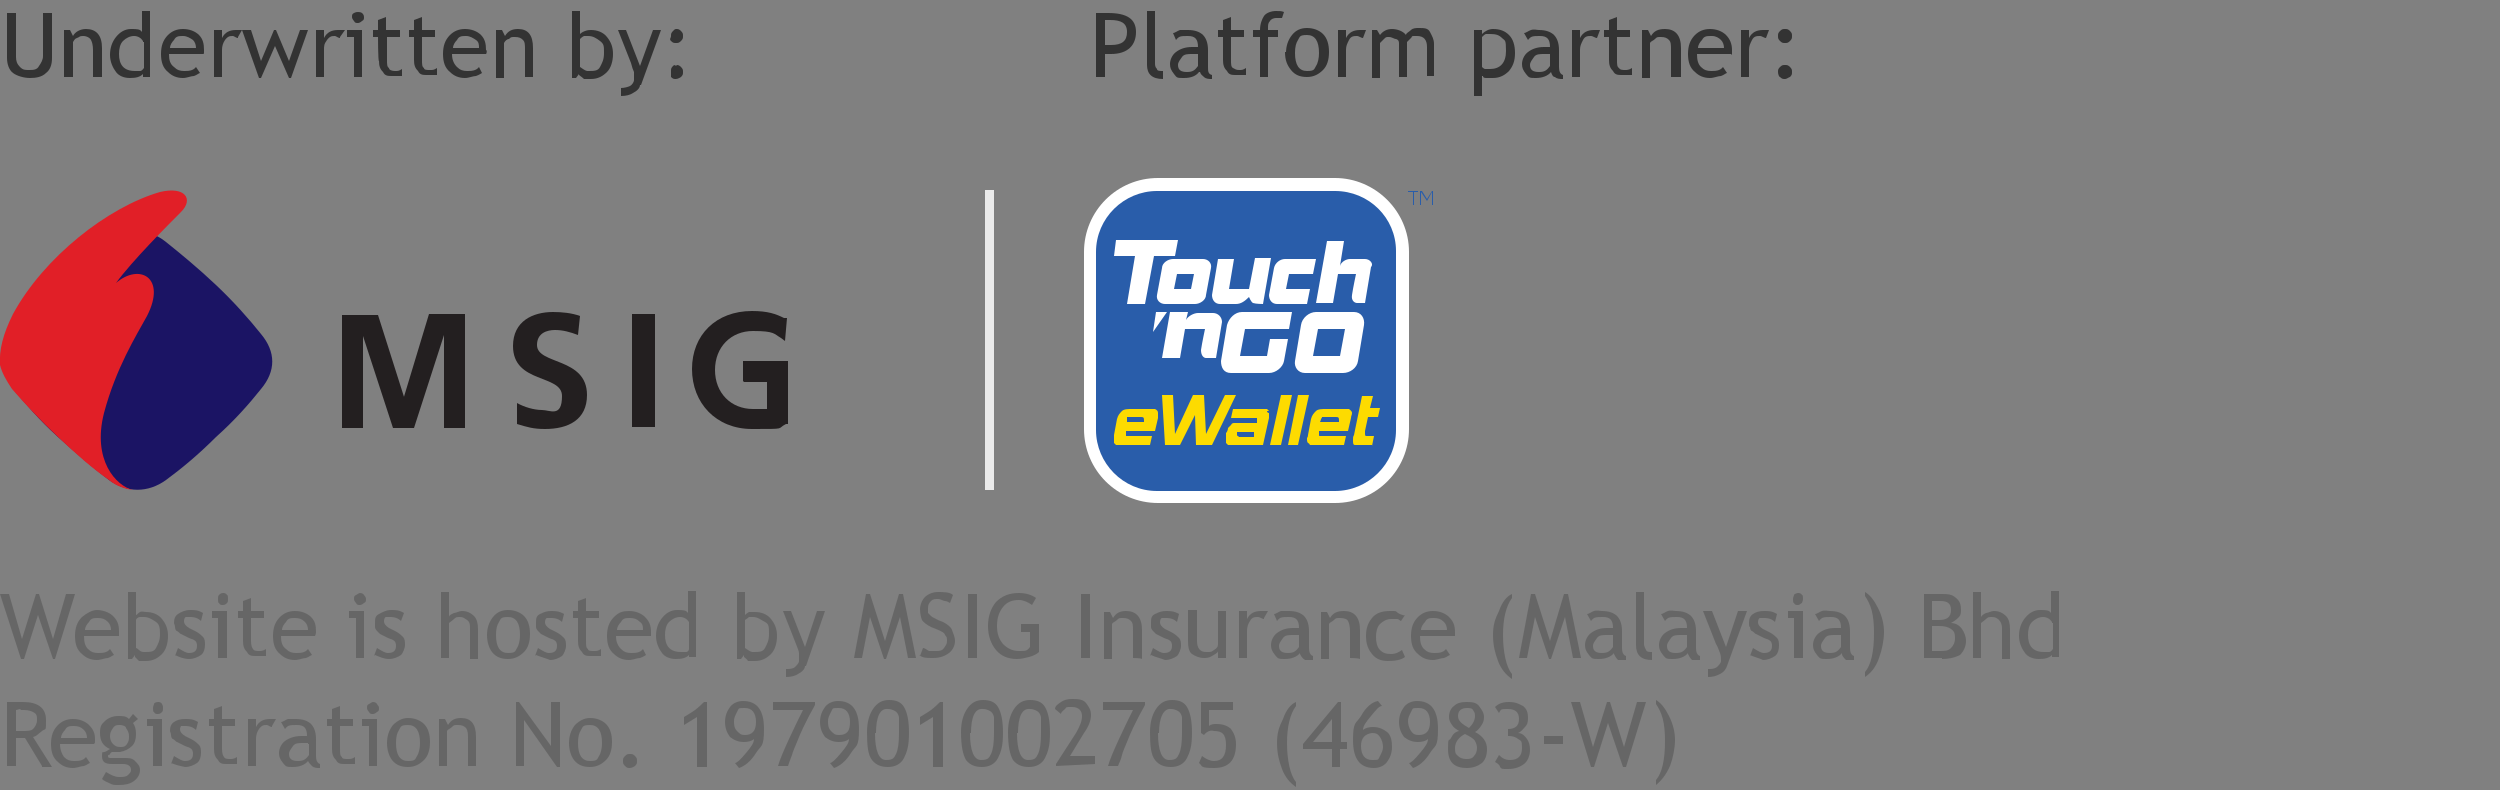 <?xml version="1.0" encoding="UTF-8"?>
<svg id="Layer_1" xmlns="http://www.w3.org/2000/svg" version="1.1" viewBox="0 0 250 79">
  <rect x="0" y="0" width="250" height="79" fill="#808080" stroke="none"/>
  <!-- Generator: Adobe Illustrator 29.0.1, SVG Export Plug-In . SVG Version: 2.1.0 Build 192)  -->
  <defs>
    <style>
      .st0 {
        fill: #1b1464;
      }

      .st1 {
        fill: #eaeaea;
      }

      .st2 {
        fill: #231f20;
      }

      .st3 {
        fill: #fff;
      }

      .st4 {
        fill: #666;
      }

      .st5 {
        fill: #fddb00;
      }

      .st6 {
        fill: #295daa;
      }

      .st7 {
        fill: #333;
      }

      .st8 {
        fill: #e11f27;
      }
    </style>
  </defs>
  <g>
    <path class="st7" d="M110.5,5.2v2.5h-.9V1.3h1.2c1.9,0,2.8.6,2.8,1.9s-.8,2.2-2.5,2.2h-.6v-.2ZM110.5,2.1v2.4h.6c1.1,0,1.6-.4,1.6-1.3s-.6-1.2-1.7-1.2h-.5Z"/>
    <path class="st7" d="M114.7,6.4V1.1h.8v5.2c0,.2,0,.4.2.6,0,.2.3.2.6.2v.8c-1.1,0-1.6-.5-1.6-1.4h0Z"/>
    <path class="st7" d="M119.9,7.2c-.3.4-.8.6-1.5.6s-.7,0-1-.4-.4-.6-.4-1,.2-.9.6-1.2.9-.5,1.6-.5.4,0,.6,0c0-.8-.3-1.1-1-1.1s-.9,0-1.2.4l-.3-.7c.2,0,.4-.2.7-.3h.8c.7,0,1.2.2,1.5.5s.5.8.5,1.5v1.7c0,.4,0,.7.4.8v.4c-.3,0-.6,0-.8-.2s-.3-.2-.4-.5h0ZM119.8,5.4h-.6c-.4,0-.8,0-1,.3s-.4.5-.4.8c0,.5.3.7.9.7s.8-.2,1.1-.6v-1.1h0Z"/>
    <path class="st7" d="M122.3,3.7h-.5v-.7h.5v-1l.8-.3v1.3h1.3v.7h-1.3v2.3c0,.4,0,.7.2.8s.3.2.6.2.4,0,.7-.2v.7h-1c-.4,0-.7,0-.9-.4-.3-.3-.4-.6-.4-1.1v-2.7h0v.3h0Z"/>
    <path class="st7" d="M128.1,1.8h-.5c-.2,0-.5.1-.6.3-.2.2-.2.4-.2.7s0,.2,0,.2h1v.7h-1v4h-.8V3.7h-.7v-.7h.7c0-.6.2-1.1.4-1.4s.7-.5,1.2-.5.5,0,.8.1l-.2.6h-.1Z"/>
    <path class="st7" d="M128.6,5.3c0-.7.2-1.3.6-1.8s.9-.7,1.5-.7,1.2.2,1.6.6.6,1,.6,1.8-.2,1.4-.6,1.8c-.4.4-.9.7-1.6.7s-1.2-.2-1.6-.7-.6-1-.6-1.8h.1ZM129.5,5.3c0,1.2.4,1.8,1.2,1.8s.7-.2.9-.5.3-.8.3-1.3c0-1.2-.4-1.8-1.2-1.8s-.7.2-.9.5c-.2.3-.3.7-.3,1.3Z"/>
    <path class="st7" d="M136.3,3.8c-.2,0-.4-.2-.6-.2-.3,0-.6,0-.8.4s-.3.6-.3,1v2.7h-.8V3h.8v.8c.3-.6.8-.8,1.4-.8h.6l-.3.8h0Z"/>
    <path class="st7" d="M142.7,7.7v-3c0-.7-.3-1.1-1-1.1s-.4,0-.6.2-.3.3-.4.4v3.5h-.8v-3.3c0-.2,0-.4-.3-.5-.2,0-.4-.2-.7-.2s-.3,0-.5.2c-.2.2-.3.3-.4.4v3.5h-.8V3h.5l.3.5c.3-.4.7-.6,1.2-.6s1.1.2,1.4.6c0-.2.3-.3.5-.5s.5-.2.8-.2c.5,0,.9,0,1.1.4s.4.7.4,1.2v3.2h-.8.1Z"/>
    <path class="st7" d="M148.2,7.5v2.1h-.8V3h.8v.4c.3-.3.7-.5,1.1-.5.7,0,1.2.2,1.6.6s.6,1,.6,1.8-.2,1.3-.6,1.8c-.4.4-.9.7-1.6.7s-.4,0-.6,0-.4,0-.4-.2h-.1ZM148.2,4v2.7s.2.2.3.2h.5c1,0,1.6-.6,1.6-1.8s-.1-1-.4-1.3-.6-.4-1.2-.4-.3,0-.4,0-.3.2-.4.3h0v.3Z"/>
    <path class="st7" d="M155.1,7.2c-.3.4-.9.6-1.5.6s-.7,0-1-.4-.4-.6-.4-1,.2-.9.6-1.2.9-.5,1.6-.5.4,0,.6,0c0-.8-.3-1.1-1-1.1s-.9,0-1.2.4l-.4-.7c.2,0,.4-.2.7-.3s.6,0,.8,0c.7,0,1.2.2,1.5.5s.5.8.5,1.5v1.7c0,.4.1.7.4.8v.4c-.3,0-.6,0-.8-.2-.2,0-.3-.2-.4-.5h0ZM155,5.4h-.6c-.4,0-.8,0-1,.3s-.4.5-.4.8c0,.5.3.7.9.7s.8-.2,1.1-.6v-1.1h0Z"/>
    <path class="st7" d="M159.7,3.8c-.2,0-.4-.2-.6-.2-.3,0-.6,0-.8.4s-.3.6-.3,1v2.7h-.8V3h.8v.8c.3-.6.8-.8,1.4-.8h.6l-.3.8h0Z"/>
    <path class="st7" d="M160.9,3.7h-.5v-.7h.5v-1l.8-.3v1.3h1.3v.7h-1.3v2.3c0,.4,0,.7.2.8.1.2.4.2.6.2s.4,0,.7-.2v.7h-1c-.4,0-.7,0-.9-.4-.3-.3-.4-.6-.4-1.1v-2.7h0v.3h0Z"/>
    <path class="st7" d="M167.1,7.7v-2.7c0-.5,0-.8-.2-1s-.4-.3-.8-.3-.4,0-.6.2c-.2.2-.4.2-.5.4v3.5h-.8V3h.6l.3.6c.3-.5.7-.7,1.4-.7,1,0,1.6.6,1.6,1.9v2.9h-1Z"/>
    <path class="st7" d="M173.1,5.4h-3.4c0,.6.1,1,.4,1.3.3.3.6.4,1,.4s.9,0,1.2-.4l.4.6c-.1,0-.3.2-.6.3-.3,0-.7.2-1.1.2-.6,0-1.1-.2-1.5-.6-.5-.4-.7-1-.7-1.8s.2-1.4.7-1.9c.4-.4.9-.6,1.5-.6s1.2.2,1.6.6c.4.4.6.9.6,1.5v.5h0ZM171.1,3.6c-.4,0-.7,0-.9.4-.2.2-.4.5-.4.8h2.6c0-.3-.1-.6-.3-.8-.2-.2-.5-.4-.9-.4h-.1Z"/>
    <path class="st7" d="M176.6,3.8c-.2,0-.4-.2-.6-.2-.3,0-.6,0-.8.4s-.3.6-.3,1v2.7h-.8V3h.8v.8c.3-.6.8-.8,1.4-.8h.6l-.3.8h0Z"/>
    <path class="st7" d="M178.5,2.9c.2,0,.3,0,.5.2s.2.3.2.5,0,.3-.2.5-.3.2-.5.2-.3,0-.5-.2-.2-.3-.2-.5,0-.3.2-.5.3-.2.5-.2ZM178.5,6.5c.2,0,.3,0,.5.2s.2.3.2.5,0,.3-.2.5c-.1,0-.3.2-.5.2s-.3,0-.5-.2c-.1,0-.2-.3-.2-.5s0-.3.2-.5.3-.2.5-.2Z"/>
  </g>
  <g>
    <path class="st7" d="M.7,1.3h.9v4.4c0,.4.1.7.4,1,.3.3.5.3.9.3s.8,0,1-.4c.2-.3.4-.6.4-1V1.3h.9v4.5c0,.7-.2,1.2-.6,1.5-.4.4-1,.5-1.6.5s-1.3-.2-1.7-.5-.6-.9-.6-1.5V1.3Z"/>
    <path class="st7" d="M9.3,7.7v-2.7c0-.5-.1-.8-.2-1s-.4-.4-.8-.4-.3.1-.6.2-.3.3-.4.4v3.5h-.9V3h.6l.3.6c.2-.4.7-.7,1.3-.7,1,0,1.6.6,1.6,1.9v2.9s-.9,0-.9,0Z"/>
    <path class="st7" d="M14.3,7.7v-.3c-.3.3-.7.4-1.3.4s-1.1-.2-1.4-.6-.6-1-.6-1.7.2-1.3.6-1.8.9-.8,1.5-.8.9,0,1.1.3V1.1h.8v6.6h-.7ZM14.3,4.1c-.2-.3-.5-.5-.9-.5s-.8.2-1.1.5c-.3.3-.4.8-.4,1.3,0,1.1.5,1.7,1.6,1.7s.3,0,.5,0,.3-.2.4-.3v-2.6h-.1Z"/>
    <path class="st7" d="M20.3,5.4h-3.4c0,.6.1,1,.5,1.3.3.3.6.4,1,.4s.9,0,1.2-.4l.4.6c-.1,0-.3.2-.6.3-.3,0-.7.2-1.1.2-.6,0-1.1-.2-1.5-.6-.5-.4-.7-1-.7-1.8s.2-1.4.7-1.9c.4-.4.9-.6,1.5-.6s1.2.2,1.6.6.5.9.5,1.5,0,.3-.1.4ZM18.3,3.6c-.4,0-.7,0-.9.4-.2.2-.4.5-.4.8h2.6c0-.3-.1-.6-.3-.8-.3-.2-.6-.4-1-.4Z"/>
    <path class="st7" d="M23.8,3.8c-.2,0-.4-.2-.5-.2-.3,0-.5,0-.8.4-.2.3-.3.6-.3,1v2.7h-.8V3h.8v.8c.3-.6.8-.8,1.4-.8s.4,0,.6,0l-.4.7Z"/>
    <path class="st7" d="M29.1,7.8h-.2l-1.4-3.2-1.4,3.2h-.2l-1.7-4.8h.9l1,3.1,1.3-3.1h.2l1.3,3.1,1.1-3.1h.8l-1.7,4.8Z"/>
    <path class="st7" d="M34,3.8c-.2,0-.4-.2-.5-.2-.3,0-.5,0-.8.4s-.3.6-.3,1v2.7h-.8V3h.8v.8c.3-.6.8-.8,1.4-.8s.4,0,.7,0l-.5.7Z"/>
    <path class="st7" d="M35.4,7.7V3.7h-.7v-.7h1.5v4.7h-.8ZM35.8,1.2c0,0,.3,0,.4.1s.2.2.2.4,0,.3-.2.4c0,0-.2.2-.4.2s-.3,0-.4-.2c0,0-.2-.2-.2-.4s0-.3.2-.4.3-.1.4-.1Z"/>
    <path class="st7" d="M37.8,3.7h-.5v-.7h.5v-1l.8-.3v1.3h1.4v.7h-1.3v2.3c0,.4,0,.7.2.8,0,.2.3.3.6.3s.4,0,.7-.2v.7c-.2,0-.6,0-1,0s-.7,0-.9-.4c-.3-.3-.4-.6-.4-1.1-.1.1-.1-2.5-.1-2.5Z"/>
    <path class="st7" d="M41.4,3.7h-.5v-.7h.5v-1l.8-.3v1.3h1.3v.7h-1.3v2.3c0,.4,0,.7.2.8,0,.2.3.2.6.2s.4,0,.7-.2v.7c-.2,0-.6,0-1,0s-.7,0-.9-.4c-.3-.3-.4-.6-.4-1.1v-2.4h0Z"/>
    <path class="st7" d="M48.6,5.4h-3.4c0,.6.2,1,.5,1.3.3.3.6.4,1,.4s.9,0,1.2-.4l.3.6c0,0-.3.2-.6.3-.3,0-.7.2-1.1.2-.6,0-1.1-.2-1.5-.6-.5-.4-.7-1-.7-1.8s.2-1.4.7-1.9c.4-.4.9-.6,1.5-.6s1.2.2,1.6.6c.4.4.5.9.5,1.5.1,0,.1.3,0,.4ZM46.6,3.6c-.4,0-.7,0-.9.4-.2.2-.4.5-.4.8h2.6c0-.3,0-.6-.3-.8-.3-.2-.6-.4-1-.4Z"/>
    <path class="st7" d="M52.5,7.7v-2.7c0-.5,0-.8-.2-1-.2-.2-.4-.3-.8-.3s-.4,0-.6.2c-.2,0-.4.2-.5.4v3.5h-.8V3h.6l.3.6c.3-.5.7-.7,1.3-.7,1,0,1.5.6,1.5,1.9v2.9h-.8Z"/>
    <path class="st7" d="M57.9,7.4l-.3.4h-.4V1.1h.8v2.3c0,0,.2-.2.5-.3s.4-.1.6-.1c.6,0,1.2.2,1.6.7.4.5.6,1,.6,1.7s-.2,1.4-.6,1.8c-.4.4-.9.7-1.6.7s-.4,0-.7,0c-.2-.2-.4-.3-.5-.4ZM58,4v2.7c0,0,0,0,.3.2s.4.2.5.2c.6,0,1,0,1.2-.4s.4-.7.4-1.4,0-.9-.4-1.2-.7-.5-1.2-.5-.2,0-.4,0c-.2.1-.3.2-.4.3Z"/>
    <path class="st7" d="M64,8.5c0,.3-.3.6-.7.8-.3.2-.7.3-1.2.3v-.8c.3,0,.7-.1.9-.2s.4-.4.4-.6c0-.3,0-.5,0-.8-.1-.2-.2-.5-.3-.9l-1.3-3.3h.8l1.4,3.6,1.3-3.6h.8l-2,5.5Z"/>
    <path class="st7" d="M67.6,2.9c.2,0,.3,0,.5.2s.2.3.2.5,0,.3-.2.5-.3.2-.5.2-.3,0-.5-.2,0-.3,0-.5,0-.3.2-.5.2-.2.4-.2ZM67.6,6.5c.2,0,.3,0,.5.2s.2.3.2.5,0,.3-.2.5c0,0-.3.2-.5.2s-.3,0-.5-.2c0-.2,0-.4,0-.6s0-.3.2-.5.2,0,.4,0Z"/>
  </g>
  <g>
    <path class="st4" d="M5.6,65.9h-.3l-1.5-4.4-1.4,4.4h-.3L0,59.4h.9l1.3,4.5,1.4-4.5h.3l1.4,4.5,1.3-4.5h.9l-2,6.5Z"/>
    <path class="st4" d="M11.8,63.6h-3.4c0,.6.1,1,.4,1.3.3.3.6.4,1,.4s.9,0,1.2-.4l.4.6c-.1,0-.3.2-.6.3-.3,0-.7.2-1.1.2-.6,0-1.1-.2-1.5-.6-.5-.4-.7-1-.7-1.8s.2-1.4.7-1.9c.5-.4,1-.7,1.5-.7s1.2.2,1.6.6c.4.4.6.8.6,1.5,0,.1,0,.3,0,.5ZM9.8,61.8c-.4,0-.7,0-.9.4-.2.2-.4.5-.4.8h2.6c0-.3-.1-.6-.3-.8-.3-.3-.6-.4-1-.4Z"/>
    <path class="st4" d="M13.5,65.5l-.3.4h-.4v-6.7h.8v2.3c.1,0,.2-.2.4-.3s.4,0,.6,0c.6,0,1.2.2,1.6.7.4.5.6,1,.6,1.7s-.2,1.4-.6,1.8-.9.7-1.6.7-.4,0-.7,0c-.2-.2-.3-.3-.4-.4ZM13.6,62.1v2.7c0,0,.1,0,.3.2s.4.2.5.2c.6,0,1,0,1.2-.4s.4-.7.4-1.4-.1-1-.4-1.2-.7-.5-1.2-.5-.2,0-.4,0-.4.2-.4.3Z"/>
    <path class="st4" d="M17.5,65.6l.3-.8c.5.3.8.5,1.1.5.5,0,.8-.2.8-.7s-.2-.6-.8-.8c-.4-.2-.6-.3-.8-.4-.1,0-.2-.2-.4-.3-.1,0-.2-.2-.2-.4s-.1-.3-.1-.4c0-.4.1-.7.4-.9s.7-.4,1.2-.4.8,0,1.3.3l-.2.8c-.3-.3-.7-.4-1-.4s-.4,0-.5,0-.2.2-.2.4c0,.3.2.5.5.7l.6.3c.4.2.6.4.8.6.2.2.2.5.2.8s-.1.8-.4,1-.7.4-1.2.4c-.5,0-1-.2-1.4-.4Z"/>
    <path class="st4" d="M21.8,65.8v-4h-.6v-.7h1.5v4.7h-.9ZM22.3,59.3c.1,0,.3,0,.4.2.1,0,.1.2.1.4s0,.3-.1.4-.2.2-.4.2-.3,0-.4-.2c-.1,0-.1-.2-.1-.4s0-.3.1-.4.2-.2.4-.2Z"/>
    <path class="st4" d="M24.3,61.8h-.5v-.7h.5v-1l.8-.3v1.3h1.3v.7h-1.3v2.3c0,.4.1.7.2.8.1.2.4.2.6.2s.4,0,.7-.2v.7c-.3,0-.6,0-1,0s-.7,0-.9-.4c-.3-.3-.4-.6-.4-1.1v-2.4h0Z"/>
    <path class="st4" d="M31.5,63.6h-3.4c0,.6.1,1,.5,1.3.3.3.6.4,1,.4s.9,0,1.2-.4l.4.6c-.1,0-.3.2-.6.3-.3,0-.7.2-1.1.2-.6,0-1.1-.2-1.5-.6-.5-.4-.7-1-.7-1.8s.2-1.4.7-1.9c.4-.4.9-.6,1.5-.6s1.2.2,1.6.6c.4.4.5.8.5,1.5,0,0,0,.2-.1.4ZM29.5,61.8c-.4,0-.7,0-.9.4-.2.2-.4.5-.4.8h2.6c0-.3-.1-.6-.3-.8-.3-.3-.6-.4-1-.4Z"/>
    <path class="st4" d="M35.6,65.8v-4h-.7v-.7h1.5v4.7h-.8ZM36,59.3c0,0,.3,0,.4.2,0,0,.2.2.2.4s0,.3-.2.4c0,0-.2.2-.4.2s-.3,0-.4-.2c0,0-.2-.2-.2-.4s0-.3.2-.4.3-.2.4-.2Z"/>
    <path class="st4" d="M37.4,65.6l.3-.8c.5.3.8.5,1.1.5.5,0,.8-.2.8-.7s-.2-.6-.8-.8c-.4-.2-.6-.3-.8-.4l-.3-.3c0,0-.2-.2-.2-.4s0-.3,0-.4c0-.4,0-.7.4-.9s.7-.4,1.2-.4.8,0,1.3.3l-.3.8c-.3-.3-.7-.4-1-.4s-.4,0-.5,0-.2.2-.2.4c0,.3.2.5.5.7l.6.3c.4.2.6.4.8.6.2.2.2.5.2.8s-.2.8-.4,1c-.3.2-.7.4-1.2.4-.5,0-.9-.2-1.4-.4Z"/>
    <path class="st4" d="M47,65.8v-3c0-.3,0-.6-.3-.8s-.4-.3-.7-.3-.4,0-.6.2-.4.3-.5.4v3.5h-.8v-6.6h.8v2.5c0-.2.3-.3.5-.4.2,0,.5-.2.8-.2.5,0,.9.2,1.2.5s.4.8.4,1.3v3h-.8Z"/>
    <path class="st4" d="M48.7,63.5c0-.7.2-1.3.6-1.8.4-.5.9-.7,1.5-.7s1.2.2,1.6.6.6,1,.6,1.8-.2,1.4-.6,1.8c-.4.4-.9.7-1.6.7s-1.2-.2-1.6-.7c-.3-.4-.5-1-.5-1.7ZM49.6,63.5c0,1.2.4,1.8,1.2,1.8s.7-.2.9-.5.3-.8.3-1.3c0-1.2-.4-1.8-1.2-1.8s-.7.2-.9.5c-.2.3-.3.7-.3,1.3Z"/>
    <path class="st4" d="M53.5,65.6l.3-.8c.5.3.8.5,1.1.5.5,0,.8-.2.8-.7s-.2-.6-.8-.8c-.4-.2-.6-.3-.8-.4l-.3-.3c0,0-.2-.2-.2-.4s0-.3,0-.4c0-.4,0-.7.4-.9s.7-.3,1.1-.3.8,0,1.3.3l-.2.8c-.3-.3-.7-.4-1-.4s-.4,0-.5,0-.2.2-.2.4c0,.3.2.5.5.7l.6.3c.4.2.6.4.8.6.2.2.2.5.2.8s-.2.8-.4,1c-.3.2-.7.4-1.2.4-.5-.2-.9-.3-1.4-.5Z"/>
    <path class="st4" d="M57.8,61.8h-.5v-.7h.5v-1l.8-.3v1.3h1.3v.7h-1.3v2.3c0,.4,0,.7.2.8,0,.2.3.2.6.2s.4,0,.7-.2v.7c-.2,0-.6,0-1,0s-.7,0-.9-.4c-.3-.3-.4-.6-.4-1.1v-2.4h0Z"/>
    <path class="st4" d="M65,63.6h-3.4c0,.6.2,1,.5,1.3s.6.4,1,.4.9,0,1.2-.4l.3.6c0,0-.3.2-.6.3-.3,0-.7.2-1.1.2-.6,0-1.1-.2-1.5-.6-.5-.4-.7-1-.7-1.8s.2-1.4.7-1.9.9-.6,1.5-.6,1.2.2,1.6.6c.4.4.6.8.6,1.5,0,0,0,.2,0,.4ZM63,61.8c-.4,0-.7,0-.9.4-.2.2-.4.5-.4.8h2.6c0-.3,0-.6-.3-.8-.3-.3-.6-.4-1-.4Z"/>
    <path class="st4" d="M68.9,65.8v-.3c-.3.3-.7.4-1.3.4s-1.1-.2-1.4-.6-.6-1-.6-1.7.2-1.3.6-1.8.9-.8,1.5-.8.9,0,1.1.3v-2.2h.8v6.6h-.7ZM68.9,62.2c-.2-.3-.5-.5-.9-.5s-.8.2-1.1.5-.4.8-.4,1.3c0,1.1.5,1.7,1.6,1.7s.3,0,.5,0,.3-.2.3-.3v-2.6h0Z"/>
    <path class="st4" d="M74.4,65.5l-.3.4h-.4v-6.7h.8v2.3c0,0,.2-.2.4-.3.2,0,.4,0,.6,0,.6,0,1.2.2,1.6.7s.6,1,.6,1.7-.2,1.4-.6,1.8-.9.7-1.6.7-.4,0-.7,0c-.1-.2-.3-.3-.4-.4ZM74.5,62.1v2.7c0,0,0,0,.3.2s.4.2.5.2c.6,0,1,0,1.2-.4s.4-.7.4-1.4,0-1-.4-1.2-.7-.5-1.2-.5-.2,0-.4,0c-.2.2-.3.2-.4.3Z"/>
    <path class="st4" d="M80.5,66.6c0,.3-.3.6-.7.8-.3.2-.7.3-1.2.3v-.8c.3,0,.7,0,.9-.2.2-.2.4-.4.4-.6,0-.3,0-.5,0-.8,0-.2-.2-.6-.3-.9l-1.3-3.3h.8l1.4,3.6,1.2-3.6h.8l-1.9,5.5Z"/>
    <path class="st4" d="M90.8,65.8l-.8-4.1-1.4,4.2h-.2l-1.4-4.2-.8,4.1h-.8l1.2-6.4h.4l1.5,4.7,1.4-4.7h.4l1.3,6.4h-.8Z"/>
    <path class="st4" d="M92,65.6l.3-.8c.2,0,.4.2.6.3.2,0,.5,0,.7,0,.3,0,.6,0,.8-.3s.3-.4.3-.7,0-.4-.2-.6c0-.2-.4-.4-.9-.6l-.5-.2c-.4-.2-.8-.5-.9-.7s-.2-.7-.2-1.1.2-.9.5-1.2.8-.5,1.3-.5,1.2,0,1.5.3l-.3.8c0,0-.3-.2-.5-.2s-.4-.2-.7-.2-.5,0-.7.2c-.2.2-.3.4-.3.7s0,.3,0,.5c0,0,.2.2.3.3s.3.2.7.4l.5.2c.4.2.8.5.9.8s.3.7.3,1.1-.2.9-.6,1.2c-.4.3-.9.5-1.6.5s-1,0-1.4-.3Z"/>
    <path class="st4" d="M96.8,65.8v-6.4h.9v6.4h-.9Z"/>
    <path class="st4" d="M103.6,59.8l-.4.7c-.4-.3-.9-.5-1.3-.5-.7,0-1.2.2-1.6.7s-.6,1.1-.6,1.9.2,1.3.6,1.8c.4.4.9.7,1.6.7s.8,0,1.1-.4v-1.5h-.9v-.8h1.8v2.8c-.2.2-.6.4-1,.5s-.8.2-1.2.2c-.9,0-1.6-.3-2.1-.9s-.8-1.4-.8-2.4.3-1.8.8-2.4c.6-.6,1.3-.9,2.3-.9.7,0,1.3.2,1.7.5Z"/>
    <path class="st4" d="M108.1,65.8v-6.4h.9v6.4h-.9Z"/>
    <path class="st4" d="M113.3,65.8v-2.7c0-.5,0-.8-.2-1s-.4-.3-.8-.3-.4,0-.6.2-.4.2-.5.4v3.5h-.8v-4.7h.6l.3.6c.3-.5.7-.7,1.3-.7,1,0,1.6.6,1.6,1.9v2.9c-.1-.1-.9-.1-.9-.1Z"/>
    <path class="st4" d="M115,65.6l.3-.8c.5.3.8.5,1.1.5.5,0,.8-.2.8-.7s-.2-.6-.8-.8l-.8-.4c0,0-.2-.2-.3-.3,0,0-.2-.2-.2-.4,0,0,0-.3,0-.4,0-.4,0-.7.4-.9s.7-.3,1.1-.3.8,0,1.3.3l-.2.8c-.3-.3-.7-.4-1-.4s-.4,0-.5,0-.2.2-.2.4c0,.3.2.5.5.7l.6.3c.4.2.6.4.8.6.2.2.2.5.2.8s-.2.8-.4,1c-.3.2-.7.4-1.2.4-.5-.2-1-.3-1.4-.5Z"/>
    <path class="st4" d="M119.7,61.1v3c0,.7.3,1.1.9,1.1s.5,0,.8-.2.4-.3.4-.6v-3.3h.8v4.7h-.8v-.7c0,.2-.3.3-.6.5-.3.2-.6.2-.8.2-.5,0-.9-.2-1.2-.4s-.4-.7-.4-1.3v-3.1h.9Z"/>
    <path class="st4" d="M126.4,61.9c-.2,0-.4-.2-.6-.2-.3,0-.6,0-.8.4-.2.3-.3.6-.3,1v2.7h-.8v-4.7h.8v.8c.3-.6.8-.8,1.4-.8s.4,0,.7,0l-.4.7Z"/>
    <path class="st4" d="M130,65.3c-.3.4-.9.6-1.5.6s-.7,0-1-.4-.4-.6-.4-1,.2-.9.6-1.2c.4-.3.9-.5,1.6-.5s.4,0,.6,0c0-.8-.3-1.1-1-1.1s-.9,0-1.2.4l-.3-.7c.2,0,.4-.2.7-.3.3,0,.6,0,.8,0,.7,0,1.2.2,1.5.5s.5.8.5,1.5v1.7c0,.4.1.7.4.8v.4c-.3,0-.6,0-.8,0-.3-.2-.4-.4-.5-.6ZM129.9,63.5c-.3,0-.4,0-.6,0-.4,0-.8,0-1,.3s-.4.5-.4.8c0,.5.3.7.9.7s.8-.2,1.1-.6v-1.1h0Z"/>
    <path class="st4" d="M135,65.8v-2.7c0-.5-.1-.8-.2-1s-.4-.3-.8-.3-.4,0-.6.2-.4.2-.5.4v3.5h-.8v-4.7h.6l.3.6c.3-.5.7-.7,1.4-.7,1,0,1.6.6,1.6,1.9v2.9c-.2-.1-1-.1-1-.1Z"/>
    <path class="st4" d="M140.5,61.5l-.4.6c-.1,0-.2-.2-.4-.2-.2,0-.4,0-.6,0-.4,0-.8.2-1.1.5s-.4.8-.4,1.3.1,1,.4,1.3.6.4,1.1.4.8-.2,1.1-.4l.3.7c-.4.3-1,.4-1.7.4s-1.2-.2-1.6-.7-.6-1-.6-1.8.2-1.3.6-1.8c.4-.5,1-.7,1.8-.7s.5,0,.8.2.6.2.7.3Z"/>
    <path class="st4" d="M145.4,63.6h-3.4c0,.6.1,1,.4,1.3.3.3.6.4,1,.4s.9,0,1.2-.4l.4.6c-.1,0-.3.2-.6.3-.3,0-.7.2-1.1.2-.6,0-1.1-.2-1.5-.6-.5-.4-.7-1-.7-1.8s.2-1.4.7-1.9c.4-.4.9-.6,1.5-.6s1.2.2,1.6.6c.4.4.6.8.6,1.5,0,0,0,.2,0,.4ZM143.4,61.8c-.4,0-.7,0-.9.4-.2.2-.4.5-.4.8h2.6c0-.3-.1-.6-.3-.8-.3-.3-.6-.4-1-.4Z"/>
    <path class="st4" d="M151.2,59.4v.4c-.6.8-.9,2.1-.9,3.7s.3,3.2.9,3.9v.5c-.6-.4-1.1-1-1.4-1.8s-.5-1.6-.5-2.6.2-1.6.6-2.4c.3-.9.8-1.5,1.3-1.7Z"/>
    <path class="st4" d="M157.3,65.8l-.8-4.1-1.4,4.2h-.2l-1.4-4.2-.8,4.1h-.8l1.2-6.4h.4l1.5,4.7,1.4-4.7h.4l1.3,6.4s-.8,0-.8,0Z"/>
    <path class="st4" d="M161.4,65.3c-.3.4-.9.6-1.5.6s-.7,0-1-.4-.4-.6-.4-1,.2-.9.6-1.2c.4-.3.9-.5,1.6-.5s.4,0,.6,0c0-.8-.3-1.1-1-1.1s-.9,0-1.2.4l-.4-.7c.2,0,.4-.2.7-.3s.6,0,.8,0c.7,0,1.2.2,1.5.5s.5.8.5,1.5v1.7c0,.4.1.7.4.8v.4c-.3,0-.6,0-.8,0-.2-.2-.3-.4-.4-.6ZM161.3,63.5c-.3,0-.4,0-.6,0-.4,0-.8,0-1,.3s-.4.5-.4.8c0,.5.3.7.9.7s.8-.2,1.1-.6v-1.1h0Z"/>
    <path class="st4" d="M163.6,64.5v-5.3h.8v5.2c0,.2.1.4.2.6.1.2.3.2.6.2v.8c-1.1,0-1.6-.5-1.6-1.5Z"/>
    <path class="st4" d="M168.8,65.3c-.3.4-.9.6-1.5.6s-.7,0-1-.4-.4-.6-.4-1,.2-.9.6-1.2c.4-.3.9-.5,1.6-.5s.4,0,.6,0c0-.8-.3-1.1-1-1.1s-.9,0-1.2.4l-.4-.7c.2,0,.4-.2.7-.3s.6,0,.8,0c.7,0,1.2.2,1.5.5s.5.8.5,1.5v1.7c0,.4.1.7.4.8v.4c-.3,0-.6,0-.8,0-.2-.2-.3-.4-.4-.6ZM168.7,63.5c-.3,0-.4,0-.6,0-.4,0-.8,0-1,.3s-.4.5-.4.8c0,.5.3.7.9.7s.8-.2,1.1-.6v-1.1h0Z"/>
    <path class="st4" d="M172.7,66.6c-.1.3-.3.6-.7.8-.4.2-.7.3-1.2.3v-.8c.4,0,.6,0,.9-.2.2-.2.4-.4.4-.6,0-.3,0-.5-.1-.8-.1-.2-.2-.6-.4-.9l-1.3-3.3h.9l1.4,3.6,1.2-3.6h.9l-2,5.5Z"/>
    <path class="st4" d="M175,65.6l.3-.8c.5.3.8.5,1.1.5.5,0,.8-.2.8-.7s-.2-.6-.8-.8c-.4-.2-.6-.3-.8-.4-.1,0-.2-.2-.4-.3-.1,0-.2-.2-.2-.4-.1,0-.1-.3-.1-.4,0-.4.1-.7.4-.9s.6-.3,1.1-.3.8,0,1.3.3l-.2.8c-.3-.3-.7-.4-1-.4s-.4,0-.5,0-.2.2-.2.4c0,.3.2.5.5.7l.6.3c.4.2.6.4.8.6.2.2.2.5.2.8s-.1.8-.4,1c-.3.2-.7.4-1.2.4-.4-.2-.9-.3-1.3-.5Z"/>
    <path class="st4" d="M179.4,65.8v-4h-.6v-.7h1.5v4.7h-.9ZM179.8,59.3c.1,0,.3,0,.4.2.1,0,.1.2.1.4s-.1.3-.1.4c-.1,0-.2.2-.4.2s-.3,0-.4-.2c-.1,0-.1-.2-.1-.4s.1-.3.1-.4.3-.2.4-.2Z"/>
    <path class="st4" d="M184.2,65.3c-.3.4-.9.6-1.5.6s-.7,0-1-.4-.4-.6-.4-1,.2-.9.6-1.2c.4-.3.9-.5,1.6-.5s.4,0,.6,0c0-.8-.3-1.1-1-1.1s-.9,0-1.2.4l-.4-.7c.2,0,.4-.2.7-.3s.6,0,.8,0c.7,0,1.2.2,1.5.5s.5.8.5,1.5v1.7c0,.4.1.7.4.8v.4c-.3,0-.6,0-.8,0-.2-.2-.4-.4-.4-.6ZM184.1,63.5c-.3,0-.4,0-.6,0-.4,0-.8,0-1,.3s-.4.5-.4.8c0,.5.3.7.9.7s.8-.2,1.1-.6v-1.1h0Z"/>
    <path class="st4" d="M186.5,67.7v-.5c.6-.7.9-2,.9-3.9s-.3-2.8-.9-3.7v-.4c.5.3.9.8,1.3,1.6s.6,1.6.6,2.4-.2,1.8-.5,2.6c-.3.9-.8,1.5-1.4,1.9Z"/>
    <path class="st4" d="M194.2,65.8h-1.8v-6.4c.8,0,1.4,0,1.7,0,.6,0,1.1,0,1.5.4.4.3.5.7.5,1.2s-.1.6-.3.8-.5.4-.7.5c.5,0,.9.3,1.1.6s.4.7.4,1.2-.2,1-.6,1.4c-.6.3-1.2.4-1.8.4ZM193.2,60.1v1.9h.7c.8,0,1.2-.3,1.2-1s-.4-.9-1.1-.9h-.8ZM193.2,62.6v2.5h.7c.6,0,.9,0,1.2-.3.2-.2.4-.5.4-1s-.1-.7-.4-.9-.6-.3-1.2-.3h-.7Z"/>
    <path class="st4" d="M200.2,65.8v-3c0-.3-.1-.6-.3-.8s-.4-.3-.7-.3-.4,0-.6.2-.4.3-.5.4v3.5h-.8v-6.6h.8v2.5c.1-.2.3-.3.5-.4.2,0,.5-.2.8-.2.5,0,.9.2,1.2.5s.4.8.4,1.3v3h-.8Z"/>
    <path class="st4" d="M205.2,65.8v-.3c-.3.3-.7.4-1.3.4s-1.1-.2-1.4-.6-.6-1-.6-1.7.2-1.3.6-1.8.9-.8,1.5-.8.9,0,1.1.3v-2.2h.8v6.6h-.7ZM205.2,62.2c-.2-.3-.5-.5-.9-.5s-.8.2-1.1.5-.4.8-.4,1.3c0,1.1.5,1.7,1.6,1.7s.3,0,.5,0,.3-.2.4-.3v-2.6h-.1Z"/>
    <path class="st4" d="M4.2,76.6l-1.7-2.8h-.9v2.8h-.9v-6.4h1.6c1.5,0,2.3.6,2.3,1.8s0,.8-.4,1.1-.5.5-.9.6l1.9,3c0,0-1,0-1,0ZM1.6,71v2.1c.2,0,.4,0,.6,0,.5,0,.9,0,1.1-.2s.4-.5.4-.9,0-.6-.4-.8-.7-.2-1.2-.2c-.1-.2-.3,0-.5,0Z"/>
    <path class="st4" d="M9.4,74.4h-3.4c0,.6.2,1,.4,1.3.3.3.6.4,1,.4s.9,0,1.2-.4l.4.6c-.1,0-.3.2-.6.3-.3,0-.7.2-1.1.2-.6,0-1.1-.2-1.5-.6-.5-.4-.7-1-.7-1.8s.2-1.4.7-1.9c.4-.4.9-.6,1.5-.6s1.2.2,1.6.6.6.8.6,1.4,0,.3-.1.5ZM7.4,72.6c-.4,0-.7,0-.9.4-.2.2-.4.5-.4.8h2.6c0-.3-.1-.6-.3-.8-.3-.3-.6-.4-1-.4Z"/>
    <path class="st4" d="M10.2,77.9l.4-.7c.5.3.9.5,1.3.5s.7,0,.9-.2.3-.3.3-.5c0-.4-.3-.6-.8-.6s-.3,0-.5,0-.4,0-.6,0c-.7,0-1-.2-1-.8s.1-.3.2-.4c.2,0,.4-.2.6-.3-.7-.3-1-.8-1-1.6s.2-.9.5-1.2.8-.5,1.3-.5.8,0,1.1.3l.4-.5.5.5-.5.4c.2.3.3.6.3,1.1s-.1.9-.4,1.2-.7.5-1.2.6h-.7c-.1,0-.2,0-.3.2s-.2,0-.2.2.1.2.4.2.3,0,.6,0c.3,0,.5,0,.6,0,.5,0,.8,0,1.1.3s.5.5.5.9-.2.8-.6,1.1c-.4.3-.9.4-1.5.4s-.6,0-1-.2c-.2-.1-.5-.2-.7-.4ZM12,72.5c-.3,0-.5,0-.7.3s-.3.5-.3.8.1.6.3.8c.2.2.4.3.7.3s.5,0,.7-.3.2-.5.2-.8-.1-.5-.3-.8c0-.2-.4-.3-.6-.3Z"/>
    <path class="st4" d="M15.3,76.6v-4h-.6v-.7h1.5v4.7h-.9ZM15.8,70.2c.1,0,.3,0,.4.2s.1.2.1.4,0,.3-.1.4-.2.2-.4.2-.3,0-.4-.2c-.1,0-.1-.2-.1-.4s.1-.3.1-.4.2-.2.4-.2Z"/>
    <path class="st4" d="M17.1,76.4l.3-.8c.5.3.8.5,1.1.5.5,0,.8-.2.8-.7s-.2-.6-.8-.8c-.4-.2-.6-.3-.8-.4-.1,0-.2-.2-.4-.3-.1,0-.2-.2-.2-.4s-.1-.3-.1-.4c0-.4.1-.7.4-.9s.6-.3,1.1-.3.8,0,1.3.3l-.2.8c-.3-.3-.7-.4-1-.4s-.4,0-.5,0c0,0-.1.2-.1.3,0,.3.2.5.5.7l.6.3c.4.2.6.4.8.6s.2.5.2.8-.1.8-.4,1-.7.4-1.2.4c-.5-.1-.9-.2-1.4-.4Z"/>
    <path class="st4" d="M21.4,72.6h-.5v-.7h.5v-1l.8-.3v1.3h1.3v.7h-1.3v2.3c0,.4.1.7.2.8.1.2.4.2.6.2s.4,0,.7-.2v.7c-.3,0-.6,0-1,0s-.7,0-.9-.4c-.3-.3-.4-.6-.4-1.1v-2.4h0Z"/>
    <path class="st4" d="M27.2,72.7c-.2,0-.4-.2-.5-.2-.3,0-.5,0-.8.4-.2.3-.3.6-.3,1v2.7h-.8v-4.7h.8v.8c.3-.6.8-.8,1.4-.8s.4,0,.6,0l-.4.7Z"/>
    <path class="st4" d="M30.8,76.1c-.3.4-.9.6-1.5.6s-.7,0-1-.4-.4-.6-.4-1,.2-.9.6-1.2,1-.5,1.6-.5.4,0,.6,0c0-.8-.3-1.1-1-1.1s-.9,0-1.2.4l-.4-.7c.2,0,.4-.2.7-.3.3,0,.5,0,.8,0,.7,0,1.2.2,1.5.5s.5.8.5,1.5v1.7c0,.4.1.7.4.8v.4c-.3,0-.6,0-.8-.2s-.3-.3-.4-.5ZM30.8,74.3c-.3,0-.5,0-.5,0-.4,0-.8,0-1,.3s-.4.5-.4.8c0,.5.3.7.9.7s.8-.2,1.1-.6v-1.1h-.1Z"/>
    <path class="st4" d="M33.2,72.6h-.5v-.7h.5v-1l.8-.3v1.3h1.3v.7h-1.3v2.3c0,.4,0,.7.2.8,0,.2.3.2.6.2s.4,0,.7-.2v.7c-.2,0-.6,0-1,0s-.7,0-.9-.4c-.3-.3-.4-.6-.4-1.1v-2.4h0Z"/>
    <path class="st4" d="M36.9,76.6v-4h-.7v-.7h1.5v4.7h-.8ZM37.3,70.2c0,0,.3,0,.4.2s.2.2.2.4,0,.3-.2.4c0,0-.2.2-.4.2s-.3,0-.4-.2c0,0-.2-.2-.2-.4s0-.3.2-.4.3-.2.4-.2Z"/>
    <path class="st4" d="M38.7,74.3c0-.7.2-1.3.6-1.8.4-.4.9-.7,1.5-.7s1.2.2,1.6.6.6,1,.6,1.8-.2,1.4-.6,1.8c-.4.4-.9.7-1.6.7s-1.2-.2-1.6-.7c-.3-.4-.5-1-.5-1.7ZM39.6,74.3c0,1.2.4,1.8,1.2,1.8s.7-.2.9-.5.3-.8.3-1.3c0-1.2-.4-1.8-1.2-1.8s-.7.2-.9.5c-.2.3-.3.7-.3,1.3Z"/>
    <path class="st4" d="M46.8,76.6v-2.7c0-.5,0-.8-.2-1.1-.2-.2-.4-.3-.8-.3s-.4,0-.6.2-.4.2-.5.4v3.5h-.8v-4.7h.6l.3.6c.3-.5.7-.7,1.3-.7,1,0,1.5.6,1.5,1.9v2.9h-.8Z"/>
    <path class="st4" d="M55.7,76.7l-3.3-4.7v4.6h-.8v-6.4h.3l3.2,4.4v-4.4h.9v6.5h-.3Z"/>
    <path class="st4" d="M56.9,74.3c0-.7.2-1.3.6-1.8.4-.4.9-.7,1.5-.7s1.2.2,1.6.6.6,1,.6,1.8-.2,1.4-.6,1.8-.9.7-1.6.7-1.2-.2-1.6-.7c-.3-.4-.5-1-.5-1.7ZM57.8,74.3c0,1.2.4,1.8,1.2,1.8s.7-.2.9-.5.3-.8.3-1.3c0-1.2-.4-1.8-1.2-1.8s-.7.2-.9.5c-.2.3-.3.7-.3,1.3Z"/>
    <path class="st4" d="M63,75.4c.2,0,.3,0,.5.2s.2.3.2.5,0,.3-.2.5c0,0-.3.2-.5.2s-.3,0-.5-.2-.2-.3-.2-.5,0-.3.2-.5.3-.2.5-.2Z"/>
    <path class="st4" d="M69.7,76.6v-4.9l-1.3.8v-.8c.3-.2.7-.4,1.1-.7.4-.3.7-.6.9-.8h.3v6.5h-1Z"/>
    <path class="st4" d="M73.9,76.8l-.4-.5c.2,0,.6-.4,1.1-1s.8-1,.8-1.4c-.2.2-.6.3-1,.3-.6,0-1-.2-1.4-.5-.3-.4-.5-.9-.5-1.5s.2-1.1.5-1.5.8-.6,1.3-.6c1.4,0,2.1.9,2.1,2.8s-.3,1.6-.8,2.4c-.5.8-1.1,1.3-1.7,1.5ZM75.6,72.2c0-.9-.4-1.4-1.1-1.4s-.6,0-.8.4-.3.6-.3.9,0,.7.3,1,.4.4.8.4c.7,0,1.1-.4,1.1-1.3Z"/>
    <path class="st4" d="M78.8,76.6h-1c.2-.7.6-1.6,1.1-2.7s1-2.1,1.4-2.9h-3v-.8h4.2v.3l-.6,1.1c-.2.4-.4.8-.6,1.2s-.4.9-.6,1.4-.4.9-.5,1.3c-.2.5-.3.8-.4,1.1Z"/>
    <path class="st4" d="M83.4,76.8l-.4-.5c.2,0,.6-.4,1.1-1s.8-1,.8-1.4c-.2.2-.6.3-1,.3-.6,0-1-.2-1.4-.5-.3-.4-.5-.9-.5-1.5s.2-1.1.5-1.5.8-.6,1.3-.6c1.4,0,2.1.9,2.1,2.8s-.3,1.6-.8,2.4c-.5.8-1.1,1.3-1.7,1.5ZM85,72.2c0-.9-.4-1.4-1.1-1.4s-.6,0-.8.4-.3.6-.3.9,0,.7.3,1,.4.4.8.4c.8,0,1.1-.4,1.1-1.3Z"/>
    <path class="st4" d="M86.7,73.2c0-.9.2-1.7.6-2.3s.9-.9,1.6-.9,1.2.2,1.5.7.5,1.3.5,2.6-.2,1.9-.5,2.5-.9.9-1.6.9-1.2-.2-1.6-.7c-.4-.5-.5-1.4-.5-2.8ZM87.5,73.3c0,1.8.4,2.7,1.1,2.7s.8-.2,1-.6.3-1.1.3-2.1,0-1.2,0-1.5-.2-.6-.4-.7-.4-.2-.7-.2c-.8-.1-1.2.8-1.2,2.4Z"/>
    <path class="st4" d="M93.3,76.6v-4.9l-1.3.8v-.8c.3-.2.7-.4,1.1-.7.4-.3.7-.6.9-.8h.3v6.5h-1Z"/>
    <path class="st4" d="M96.1,73.2c0-.9.2-1.7.6-2.3s.9-.9,1.6-.9,1.2.2,1.5.7.5,1.3.5,2.6-.2,1.9-.5,2.5-.9.9-1.6.9-1.2-.2-1.6-.7c-.3-.5-.5-1.4-.5-2.8ZM97,73.3c0,1.8.4,2.7,1.1,2.7s.8-.2,1-.6.3-1.1.3-2.1,0-1.2,0-1.5-.2-.6-.4-.7-.4-.2-.7-.2c-.8-.1-1.2.8-1.2,2.4Z"/>
    <path class="st4" d="M100.8,73.2c0-.9.2-1.7.6-2.3s.9-.9,1.6-.9,1.2.2,1.5.7.5,1.3.5,2.6-.2,1.9-.5,2.5-.9.9-1.6.9-1.2-.2-1.6-.7c-.3-.5-.5-1.4-.5-2.8ZM101.7,73.3c0,1.8.4,2.7,1.1,2.7s.8-.2,1-.6.3-1.1.3-2.1,0-1.2,0-1.5-.2-.6-.4-.7-.4-.2-.7-.2c-.8-.1-1.2.8-1.2,2.4Z"/>
    <path class="st4" d="M105.6,76.6v-.2l2-3.1c.4-.7.6-1.2.6-1.7s-.3-.9-1-.9-.5,0-.7.2-.4.3-.4.5l-.6-.5c0-.3.3-.5.6-.7.3-.2.6-.3,1.1-.3s1.1,0,1.4.4.5.7.5,1.2-.2,1.1-.7,1.8l-1.4,2.3h2.5v.8l-3.9.2h0Z"/>
    <path class="st4" d="M111.8,76.6h-1c.2-.7.6-1.6,1.1-2.7s1-2.1,1.4-2.9h-3v-.8h4.2v.3l-.6,1.1c-.2.4-.4.8-.6,1.2s-.4.9-.6,1.4-.4.9-.5,1.3c-.1.5-.3.8-.4,1.1Z"/>
    <path class="st4" d="M115,73.2c0-.9.2-1.7.6-2.3s.9-.9,1.6-.9,1.2.2,1.5.7.5,1.3.5,2.6-.2,1.9-.5,2.5-.9.9-1.6.9-1.2-.2-1.6-.7c-.4-.5-.5-1.4-.5-2.8ZM115.8,73.3c0,1.8.4,2.7,1.1,2.7s.8-.2,1-.6.3-1.1.3-2.1,0-1.2,0-1.5-.2-.6-.4-.7-.4-.2-.7-.2c-.7-.1-1.2.8-1.2,2.4Z"/>
    <path class="st4" d="M120.4,73.5l-.3-.2v-3.1h3.2v.8h-2.4v1.6c.2-.2.5-.2.8-.2.6,0,1.1.2,1.4.5.3.4.5.9.5,1.5,0,1.6-.7,2.4-2.2,2.4s-1.1-.2-1.5-.5l.3-.7c.4.3.8.5,1.2.5.8,0,1.2-.5,1.2-1.6s-.4-1.4-1.2-1.4c-.3-.1-.7,0-1,.4Z"/>
    <path class="st4" d="M129.6,70.2v.4c-.6.8-.9,2.1-.9,3.7s.3,3.2.9,3.9v.5c-.6-.4-1.1-1-1.4-1.8s-.5-1.6-.5-2.6.2-1.6.6-2.4c.3-.9.8-1.5,1.3-1.7Z"/>
    <path class="st4" d="M134,74.9v1.8h-.8v-1.8h-2.9v-.5l3.5-4.2h.3v4h.6v.7h-.7ZM133.2,71.9l-1.9,2.3h1.9v-2.3Z"/>
    <path class="st4" d="M137.8,70.1l.4.5c-.3,0-.6.4-1.1,1s-.8,1-.8,1.4c.2-.2.6-.3,1-.3.6,0,1,.2,1.4.5s.5.9.5,1.5-.2,1.1-.5,1.5-.8.6-1.3.6c-1.4,0-2.1-.9-2.1-2.8s.3-1.6.8-2.4c.5-.9,1.1-1.4,1.7-1.5ZM136.1,74.6c0,.9.4,1.4,1.1,1.4s.6,0,.8-.4.3-.6.3-.9-.1-.7-.3-1-.4-.4-.8-.4c-.7.1-1.1.5-1.1,1.3Z"/>
    <path class="st4" d="M141.3,76.8l-.4-.5c.2,0,.6-.4,1.1-1s.8-1,.8-1.4c-.2.2-.6.3-1,.3-.6,0-1-.2-1.4-.5-.3-.4-.5-.9-.5-1.5s.2-1.1.5-1.5.8-.6,1.3-.6c1.4,0,2.1.9,2.1,2.8s-.3,1.6-.8,2.4c-.5.8-1.1,1.3-1.7,1.5ZM143,72.2c0-.9-.4-1.4-1.1-1.4s-.6,0-.8.4-.3.6-.3.9.1.7.3,1,.4.4.8.4c.7,0,1.1-.4,1.1-1.3Z"/>
    <path class="st4" d="M145.9,73.1c-.3-.2-.5-.3-.7-.6s-.3-.5-.3-.8c0-.5.2-.9.5-1.1.3-.3.7-.4,1.2-.4s1,0,1.3.4.5.7.5,1.1-.1.6-.3.9-.4.5-.6.6c.8.4,1.2,1,1.2,1.7s-.2,1.1-.5,1.4c-.4.3-.9.5-1.5.5-1.3,0-1.9-.6-1.9-1.9s.1-.7.3-1.1.4-.6.8-.7ZM146.5,73.4c-.6.3-1,.8-1,1.4s.1.6.3.8c.2.2.5.3.8.3s.6,0,.8-.3c.2-.2.3-.5.3-.8s-.1-.5-.2-.7-.4-.4-1-.7ZM146.9,72.8c.4-.4.6-.8.6-1.2s-.1-.4-.2-.6-.4-.2-.6-.2c-.6,0-.9.3-.9.8s.4.8,1.1,1.2Z"/>
    <path class="st4" d="M149.5,76.2l.4-.7c.3.3.6.5,1.1.5.8,0,1.2-.4,1.2-1.2s-.1-.7-.4-.9c-.2-.2-.6-.3-.9-.3h-.1v-.7h0c.7,0,1.1-.3,1.1-1s-.4-1-1.1-1-.7,0-.9.4l-.4-.6c.3-.3.7-.5,1.4-.5s1,.2,1.4.4c.4.3.5.7.5,1.2s-.1.7-.3.9-.4.5-.7.6c.4,0,.7.3.9.6s.3.6.3,1.1-.2,1.1-.6,1.4c-.4.3-.9.5-1.6.5s-.6,0-.8-.2c0-.2-.3-.4-.5-.5Z"/>
    <path class="st4" d="M154.4,74.4v-.8h1.9v.8h-1.9Z"/>
    <path class="st4" d="M162.6,76.7h-.3l-1.5-4.4-1.4,4.4h-.3l-2-6.5h.9l1.3,4.5,1.4-4.5h.3l1.4,4.5,1.3-4.5h.9l-2,6.5Z"/>
    <path class="st4" d="M165.6,78.5v-.5c.6-.7.9-2,.9-3.9s-.3-2.8-.9-3.7v-.4c.5.3.9.8,1.3,1.6s.6,1.6.6,2.4-.2,1.8-.5,2.6c-.4.9-.9,1.5-1.4,1.9Z"/>
  </g>
  <g>
    <path class="st0" d="M1.3,33.4c1.2-1.5,2.7-3.1,4.5-4.9s3.5-3.2,5.1-4.3c1.8-1.3,4-1.4,5.7,0,1.5,1.2,3.2,2.6,5,4.3s3.3,3.4,4.5,4.9c1.5,1.8,1.5,3.7,0,5.5-1.2,1.5-2.6,3.1-4.5,4.8-1.8,1.8-3.5,3.2-5,4.3-1.8,1.3-3.9,1.3-5.7,0-1.6-1.2-3.2-2.6-5.1-4.3s-3.3-3.4-4.5-4.8c-1.3-1.7-1.4-3.9,0-5.5"/>
    <path class="st8" d="M0,36.5c.2.8.6,1.5,1.2,2.4,1.3,1.5,2.8,3.1,4.6,4.8s3.5,3.2,5.1,4.3c.7.6,1.6.9,2.4,1-1.7-.4-4.1-3-2.9-7.7,1.2-4.5,3.2-7.7,4.3-9.7h0c2-3.9-.8-5.3-3.1-3.3,1.6-2.2,5.2-5.8,6.5-7.1,1.3-1.3.4-2.6-2.1-2-5.2,1.5-11.6,6.5-14.7,12.2-1,2-1.4,3.6-1.3,5.1"/>
    <path class="st2" d="M40.5,40h0l-2.7-8.5h-3.6v11.3h2.1v-9.2h0c0,0,3,9.2,3,9.2h2.1l3-9.3h0v9.3h2.1v-11.4h-3.6l-2.6,8.6ZM53.7,34.5c0-1.2,1-1.5,1.8-1.5s1.5.2,2.3.5l.2-1.9c-.8-.3-1.8-.4-2.7-.4-2,0-4,.9-4,3.4,0,3.8,4.9,2.8,4.9,5s-1.2,1.4-2,1.4-1.8-.3-2.5-.7v2.1c1,.3,1.6.5,2.8.5,2.3,0,4.2-.9,4.2-3.4,0-3.8-5-3-5-5"/>
    <path class="st2" d="M63.2,31.4h2.3v11.3h-2.3v-11.3ZM74.4,38.2h2.3v2.7c-.3,0-.6,0-1.4,0-2.2,0-3.8-1.6-3.8-3.9s1.6-3.9,3.8-3.9,2.1.3,2.8.7l.4.3.2-2.3h-.3c-.8-.4-1.6-.7-3.2-.7-3.6,0-6,2.4-6,5.8s2.4,6,6,6,2.4,0,3.4-.5h.2v-6.3h-4.5v2h0Z"/>
  </g>
  <rect class="st1" x="98.5" y="19" width=".9" height="30"/>
  <path class="st3" d="M133.5,17.8h-17.7c-4.1,0-7.4,3.3-7.4,7.4v17.7c0,4.1,3.3,7.4,7.4,7.4h17.7c4.1,0,7.4-3.3,7.4-7.4v-17.7c0-4.1-3.4-7.4-7.4-7.4"/>
  <path class="st6" d="M133.5,19.1h-17.8c-3.3,0-6.1,2.7-6.1,6.1v17.8c0,3.3,2.7,6.1,6.1,6.1h17.8c3.3,0,6.1-2.7,6.1-6.1v-17.9c0-3.3-2.7-6-6.1-6"/>
  <path class="st3" d="M121.3,31.3h-1.5c-.4,0-1,.3-1.2.7l.2-.8h-1.8l-.8,4.6h1.8l.5-2.9h2s-.3,1.4-.4,2.1c0,.6.3.8.5.8h1l.6-3.6c0-.5-.4-.9-.9-.9"/>
  <polygon class="st3" points="115.6 31.2 115.3 33.2 116.7 31.2 115.6 31.2"/>
  <polygon class="st3" points="117.8 24 111.6 24 111.4 25.6 113.5 25.6 112.7 30.4 114.5 30.4 115.4 25.6 117.5 25.6 117.8 24"/>
  <path class="st3" d="M116.5,30.4c-.5,0-.9-.4-.8-.9l.5-2.7c0-.5.6-.9,1.1-.9h3c.5,0,.9.4.8.9l-.5,2.7c0,.5-.6.9-1.1.9h-3ZM119.1,28.9l.3-1.5h-1.7l-.3,1.5h1.7Z"/>
  <path class="st3" d="M128.6,28.9l.3-1.5h2.4l.3-1.5h-3.1c-.5,0-1,.4-1.1.9l-.5,2.7c0,.5.3.9.8.9h3l.3-1.5h-2.4Z"/>
  <path class="st3" d="M124.9,28.9h-2l.5-3h-1.6l-.6,3.6c0,.5.3.9.8.9h1.6c.5,0,.9-.3,1.3-.7,0,0,.2.5.4.6.3.1,1,.1,1,.1l.8-4.6h-1.6l-.6,3.1Z"/>
  <path class="st3" d="M136.5,25.9h-1.5c-.4,0-.9.3-1,.7l.4-2.5h-1.7l-1.1,6.2h1.7l.5-2.9h1.8s-.3,1.4-.4,2.1c-.1.6.3.8.5.8h.8l.6-3.6c.3-.3-.1-.8-.6-.8"/>
  <path class="st3" d="M134,35.6l.5-2.7h-2.7l-.5,2.7h2.7ZM130.5,37.3c-.7,0-1.1-.6-1-1.2l.6-3.6c.1-.7.8-1.3,1.5-1.3h3.8c.7,0,1.1.6,1,1.3l-.6,3.6c-.1.7-.8,1.2-1.5,1.2h-3.8Z"/>
  <path class="st3" d="M126.7,35.6h-2.7l.5-2.7h4.4l.3-1.7h-5c-.7,0-1.3.6-1.5,1.3l-.6,3.6c0,.7.3,1.2,1,1.2h3.8c.7,0,1.4-.6,1.5-1.2l.4-2.2h-1.8l-.3,1.7Z"/>
  <polygon class="st5" points="123.6 39.5 121.2 44.5 119.6 44.5 119.5 41.5 118 44.5 116.5 44.5 116.2 39.5 117.3 39.5 117.5 43.4 119.3 39.5 120.4 39.5 120.6 43.4 122.5 39.5 123.6 39.5"/>
  <polygon class="st5" points="128.1 44.5 127 44.5 128.1 39.5 129.2 39.5 128.1 44.5"/>
  <polygon class="st5" points="129.8 44.5 128.8 44.5 129.8 39.5 130.9 39.5 129.8 44.5"/>
  <path class="st5" d="M137.2,44.5h-.9c-.4,0-.7,0-.8,0-.2,0-.2-.2-.2-.5s0-.3.1-.5l.8-3.9h1.1l-.3,1.2h1l-.2.9h-1l-.3,1.4v.3c0,0,0,.2.1.2h.8l-.2,1Z"/>
  <path class="st5" d="M114.6,42.2h-1.9c0,0,0-.2,0-.3s0,0,0-.2c0,0,0,0,.2,0h1.1c.3,0,.4,0,.4.3,0,0,0,0,0,.3M115.5,40.9c-.2,0-.4,0-.8,0h-1.5c-.4,0-.8,0-1,.2-.2.2-.4.4-.5.8l-.3,1.6c0,0,0,.2,0,.3v.2c0,0,0,.2,0,.3,0,0,0,0,.2.2,0,0,.2,0,.3,0h3.1l.2-.9h-2.6c0,0,0,0,0-.2v-.3h2.9l.3-1.3c0-.2,0-.3,0-.5s-.1-.3-.3-.4"/>
  <path class="st5" d="M123.9,43.6c-.2,0-.2,0-.2-.2s0-.2,0-.2q0,0,.2,0h1.5v.5h-1.6ZM126.9,41.1c0,0,0,0-.2-.2,0,0-.2,0-.3,0h-3.1l-.2.9h2.6c0,0,0,0,0,.2v.3h-2.2c-.2,0-.3,0-.4.2,0,0-.2.2-.3.3,0,0,0,.3-.2.5v.2c0,.2,0,.3,0,.5s0,.2,0,.3c0,0,0,0,.2.2,0,0,.2,0,.3,0h3.2l.6-2.7c0-.2,0-.3,0-.5-.2,0-.2-.2-.2-.2"/>
  <path class="st5" d="M133.9,42.2h-1.9c0,0,.1-.2.1-.3s.1,0,.1-.2c0,0,.1,0,.2,0h1.1c.3,0,.4,0,.4.3,0,0,0,0,0,.3M134.9,40.9c-.2,0-.4,0-.8,0h-1.5c-.4,0-.8,0-1,.2-.2.2-.4.4-.5.8l-.3,1.6c0,0,0,.2-.1.3v.2c0,0,0,.2.1.3,0,0,.1,0,.2.2.1,0,.2,0,.3,0h3.1l.2-.9h-2.6c-.1,0-.1,0-.1-.2v-.3h2.9l.3-1.3c0-.2.1-.3.1-.5,0-.2-.2-.3-.3-.4"/>
  <polygon class="st6" points="141.8 19.2 141.4 19.2 141.4 20.5 141.3 20.5 141.3 19.2 140.8 19.2 140.8 19.1 141.8 19.1 141.8 19.2"/>
  <polygon class="st6" points="143.3 20.5 143.2 20.5 143.2 19.2 142.7 20.1 142.7 20.1 142.1 19.2 142.1 20.5 142 20.5 142 19.1 142.2 19.1 142.7 19.9 143.2 19.1 143.3 19.1 143.3 20.5"/>
</svg>